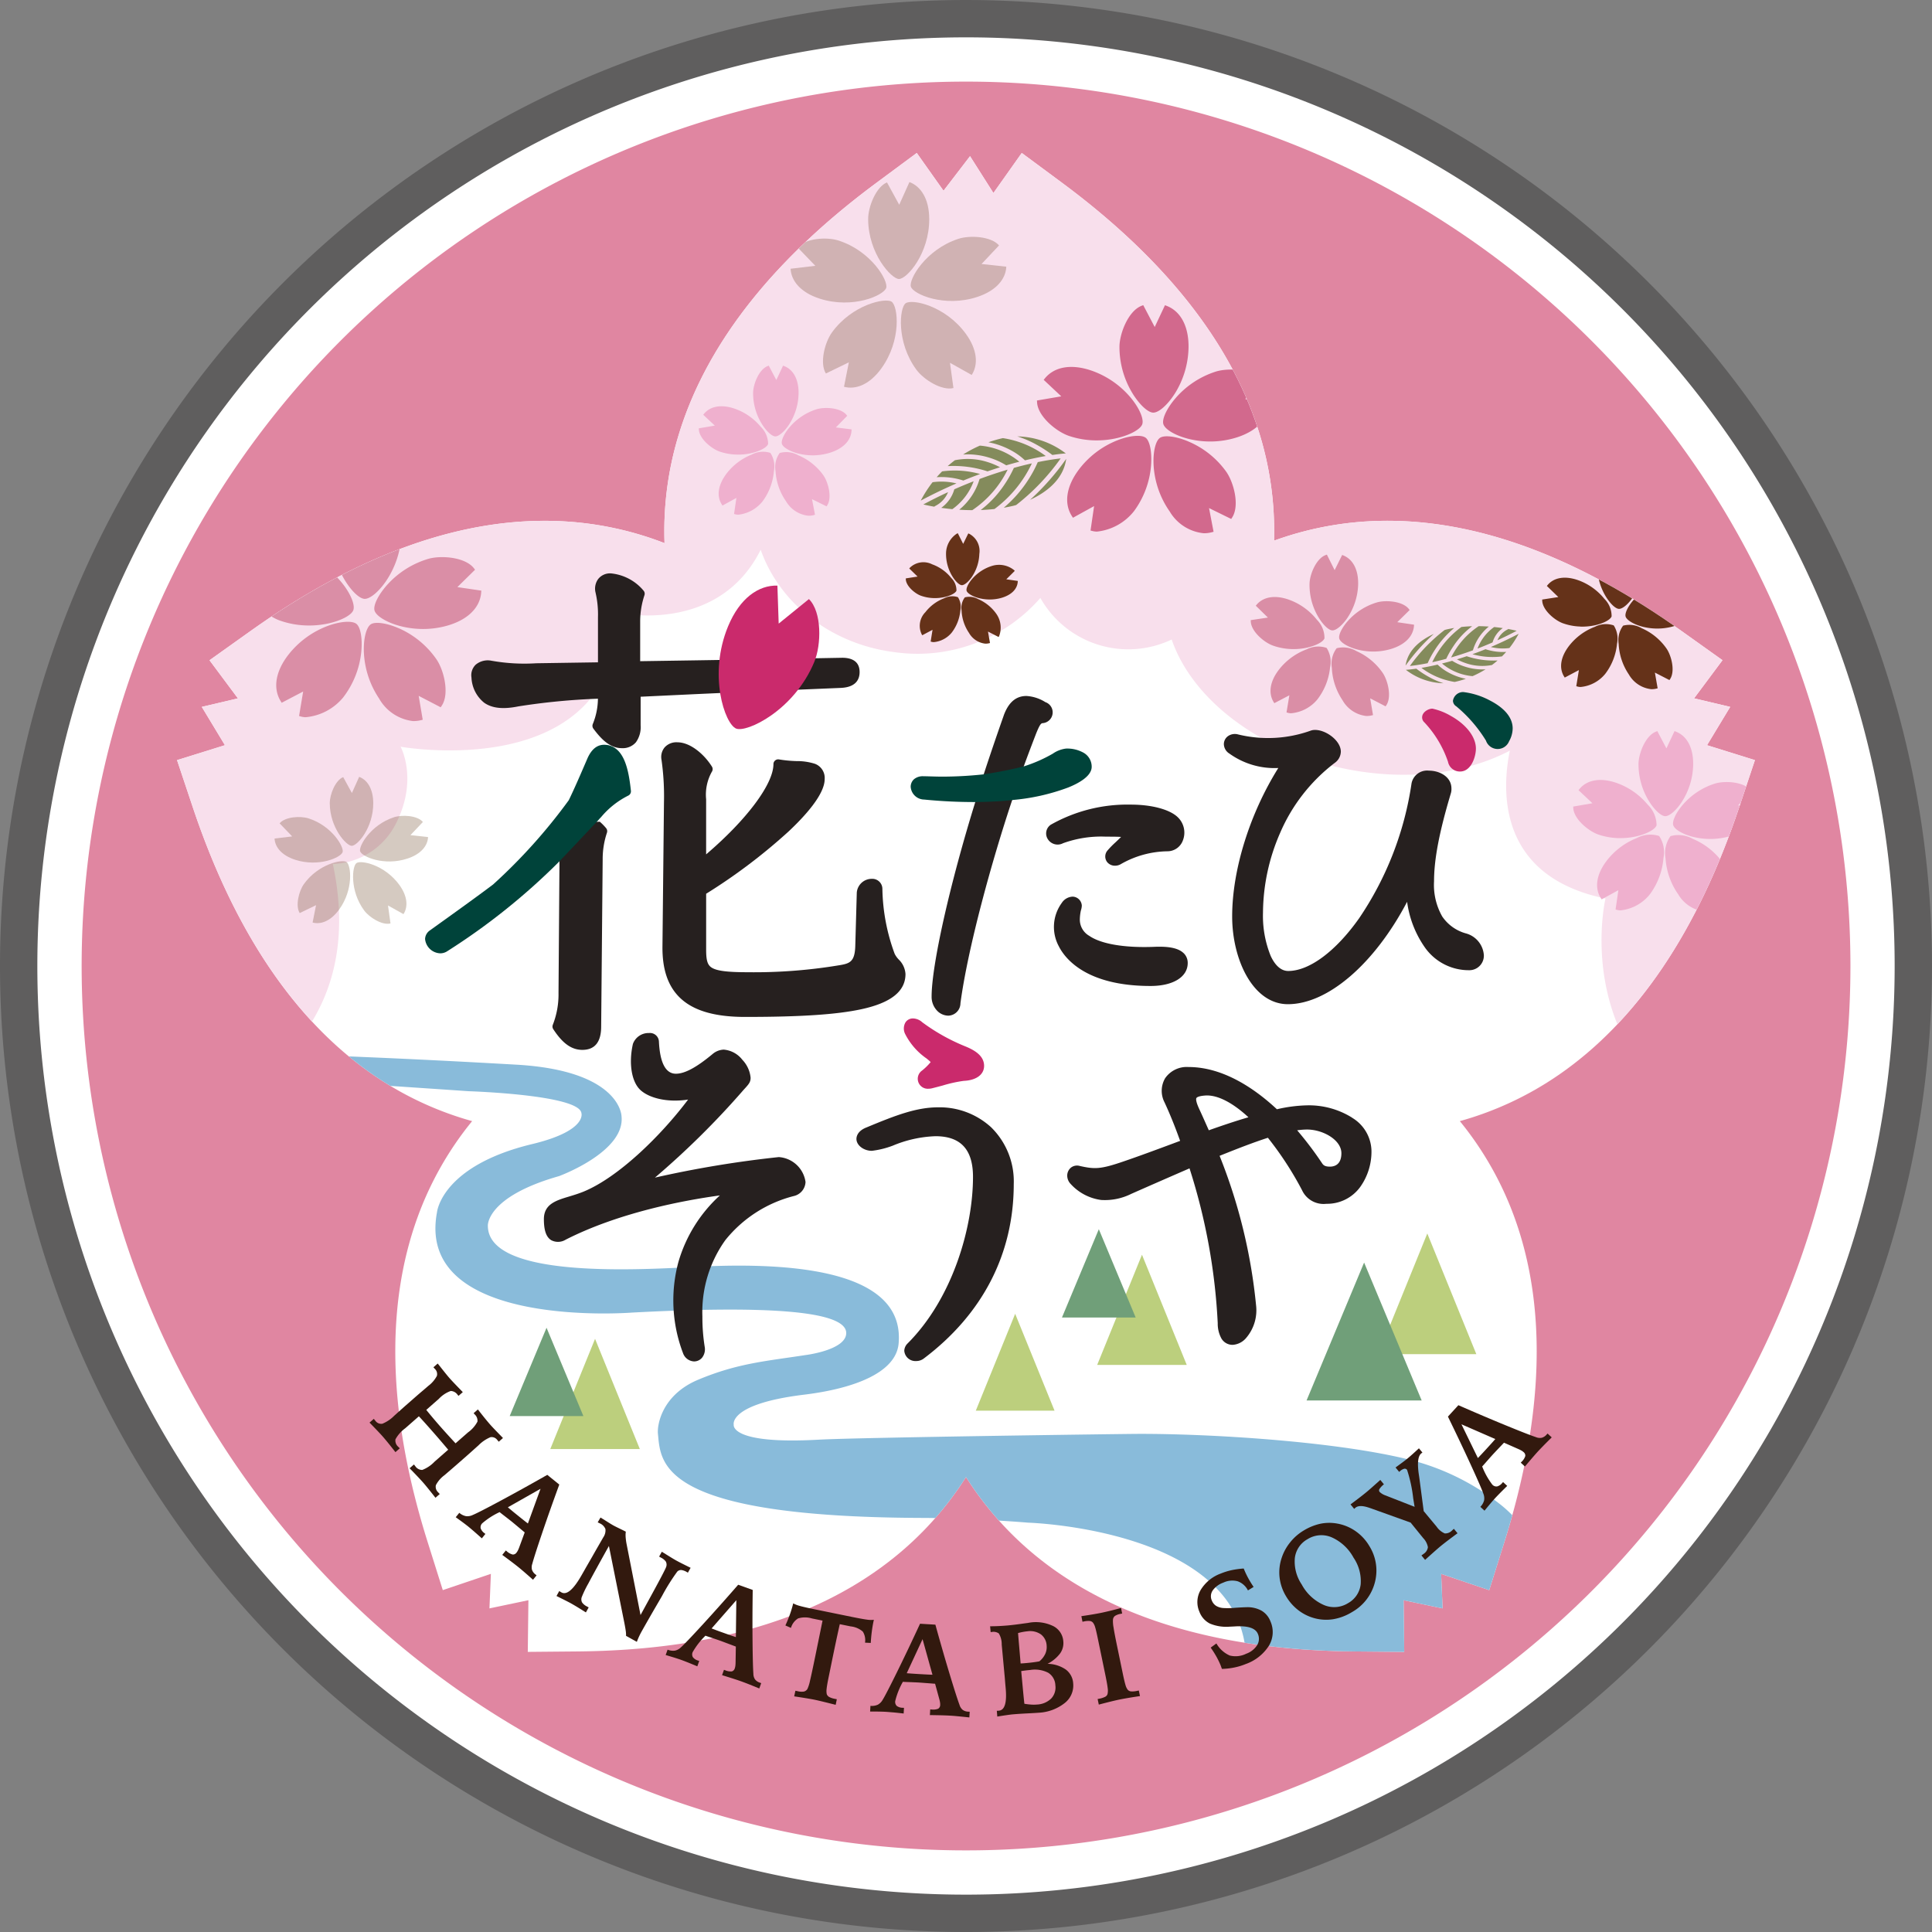 <svg id="グループ_45" data-name="グループ 45" xmlns="http://www.w3.org/2000/svg" xmlns:xlink="http://www.w3.org/1999/xlink" width="232" height="232" viewBox="0 0 232 232">
  <rect x="0" y="0" width="232" height="232" fill="#808080" stroke="none"/>
  <defs>
    <clipPath id="clip-path">
      <rect id="長方形_13" data-name="長方形 13" width="232" height="232" fill="none"/>
    </clipPath>
    <clipPath id="clip-path-3">
      <path id="パス_631" data-name="パス 631" d="M141.875,42.693l-2.808-4.424-3.184,4.153-3.213-4.537-4.815,3.565c-12.484,9.243-20.484,19.434-23.776,30.292a39.606,39.606,0,0,0-1.695,12.994,39.547,39.547,0,0,0-13.107-2.66C77.79,81.715,65.459,86.169,52.627,95.32L47.749,98.8l3.411,4.579L46.821,104.4,49.6,109l-5.752,1.793,1.9,5.681c4.975,14.86,12.279,25.675,21.708,32.144a39.586,39.586,0,0,0,11.828,5.524,39.561,39.561,0,0,0-6.542,11.514C68.794,176.5,69.2,189.649,73.96,204.748l1.8,5.713,5.774-1.952-.17,4.146,4.678-.982-.074,6.205,5.991-.054c16.2-.145,29.042-3.989,38.175-11.423a39.512,39.512,0,0,0,8.455-9.517,39.514,39.514,0,0,0,8.456,9.517c9.133,7.434,21.977,11.278,38.176,11.423l5.992.054-.075-6.205,4.679.982-.171-4.145,5.772,1.952,1.8-5.714c4.757-15.1,5.166-28.252,1.214-39.091a39.561,39.561,0,0,0-6.542-11.514,39.583,39.583,0,0,0,11.828-5.524c9.429-6.469,16.732-17.284,21.707-32.144l1.9-5.681-5.72-1.783-.033-.01,2.782-4.6-4.338-1.027,3.411-4.58-4.877-3.478c-12.434-8.867-24.408-13.33-35.587-13.262a39.666,39.666,0,0,0-13.386,2.386,39.7,39.7,0,0,0-1.918-13.381C170.247,60.461,162.318,50.5,150.1,41.45l-4.816-3.565Z" transform="translate(-43.851 -37.885)" fill="none"/>
    </clipPath>
    <clipPath id="clip-path-4">
      <rect id="長方形_7" data-name="長方形 7" width="25.903" height="24.794" fill="none"/>
    </clipPath>
    <clipPath id="clip-path-5">
      <rect id="長方形_8" data-name="長方形 8" width="18.432" height="17.644" fill="none"/>
    </clipPath>
    <clipPath id="clip-path-6">
      <rect id="長方形_9" data-name="長方形 9" width="13.825" height="16.565" fill="none"/>
    </clipPath>
    <clipPath id="clip-path-7">
      <rect id="長方形_10" data-name="長方形 10" width="8.852" height="10.607" fill="none"/>
    </clipPath>
  </defs>
  <g id="グループ_44" data-name="グループ 44" clip-path="url(#clip-path)">
    <g id="グループ_24" data-name="グループ 24">
      <g id="グループ_23" data-name="グループ 23" clip-path="url(#clip-path)">
        <path id="パス_533" data-name="パス 533" d="M232,116A116,116,0,1,1,116,0,116,116,0,0,1,232,116" transform="translate(0 0.001)" fill="#5f5e5e"/>
        <path id="パス_534" data-name="パス 534" d="M232.28,120.765A111.515,111.515,0,1,1,120.765,9.25,111.514,111.514,0,0,1,232.28,120.765" transform="translate(-4.765 -4.765)" fill="#fff"/>
        <path id="パス_535" data-name="パス 535" d="M232.611,126.406a106.2,106.2,0,1,1-106.2-106.2,106.2,106.2,0,0,1,106.2,106.2" transform="translate(-10.406 -10.406)" fill="#e086a1"/>
        <path id="パス_536" data-name="パス 536" d="M227.606,109.01l-.032-.01,2.782-4.6-4.338-1.027,3.412-4.579-4.877-3.478c-12.434-8.867-24.408-13.331-35.587-13.262a39.671,39.671,0,0,0-13.386,2.386,39.689,39.689,0,0,0-1.918-13.381C170.247,60.461,162.318,50.5,150.1,41.45l-4.816-3.565-3.4,4.808-2.808-4.424-3.184,4.153-3.214-4.537-4.815,3.565c-12.485,9.243-20.484,19.435-23.777,30.293a39.632,39.632,0,0,0-1.695,12.994,39.566,39.566,0,0,0-13.107-2.66c-11.486-.362-23.817,4.092-36.65,13.243L47.749,98.8l3.411,4.579L46.82,104.4,49.6,109l-5.752,1.793,1.9,5.681c4.975,14.86,12.279,25.675,21.707,32.144a39.577,39.577,0,0,0,11.828,5.524,39.555,39.555,0,0,0-6.542,11.514C68.794,176.5,69.2,189.649,73.96,204.748l1.8,5.713,5.774-1.952-.171,4.146,4.678-.982-.075,6.205,5.991-.054c16.2-.145,29.043-3.989,38.175-11.423a39.507,39.507,0,0,0,8.456-9.518,39.507,39.507,0,0,0,8.456,9.518c9.132,7.434,21.977,11.278,38.176,11.423l5.992.054-.075-6.205,4.679.982-.171-4.145,5.772,1.952,1.8-5.714c4.757-15.1,5.166-28.252,1.214-39.091a39.566,39.566,0,0,0-6.542-11.514,39.582,39.582,0,0,0,11.828-5.524c9.428-6.469,16.732-17.284,21.707-32.144l1.9-5.681Z" transform="translate(-22.588 -19.515)" fill="#fff"/>
      </g>
    </g>
    <g id="グループ_41" data-name="グループ 41" transform="translate(21.262 18.37)">
      <g id="グループ_40" data-name="グループ 40" clip-path="url(#clip-path-3)">
        <path id="パス_537" data-name="パス 537" d="M227.528,91.855S209.286,19.266,124.912,17.484c0,0-102.615-1.017-106.772,103.349,0,0,13.959,19.153,16.15,21.031,0,0,19.854-6.544,15.023-29.106a8.8,8.8,0,0,0,7.646-4.995c2.606-5.244.491-9.089.491-9.089S83.224,103.311,83.69,82.6c0,0,11.879,2.662,17-7.576,2.219,6.32,8.316,11.3,16.012,12.285a19.574,19.574,0,0,0,17.574-6.5A12.118,12.118,0,0,0,150.044,85.8c2.38,6.98,10.182,13.212,20.374,15.426,7.593,1.65,14.9.719,20.233-2.08-.961,4.661-1.543,15.081,11.487,17.761,0,0-6.23,26.106,26.319,32.365,0,0,8.05-27.916-.928-57.413" transform="translate(-30.607 -27.376)" fill="#f8dfec"/>
        <g id="グループ_27" data-name="グループ 27" transform="translate(73.673 3.492)" opacity="0.25">
          <g id="グループ_26" data-name="グループ 26">
            <g id="グループ_25" data-name="グループ 25" clip-path="url(#clip-path-4)">
              <path id="パス_538" data-name="パス 538" d="M196.639,60.142l2.124,2.208-2.97.353c.078,1.471,1.221,2.863,3.511,3.595,3.948,1.262,7.678-.386,7.971-1.3.271-.848-1.789-4.424-5.737-5.686-1.406-.449-3.969-.276-4.9.834" transform="translate(-195.792 -52.293)" fill="#572a06"/>
              <path id="パス_539" data-name="パス 539" d="M204.171,83.19l2.756-1.337-.582,2.934c1.423.381,3.1-.277,4.5-2.228,2.42-3.365,2-7.422,1.223-7.984-.722-.52-4.76.335-7.18,3.7-.862,1.2-1.489,3.69-.72,4.916" transform="translate(-199.929 -60.204)" fill="#572a06"/>
              <path id="パス_540" data-name="パス 540" d="M229.417,85.12,229,82.086l2.61,1.461c.8-1.236.694-3.035-.727-4.972-2.453-3.341-6.439-4.2-7.215-3.63-.718.527-1.153,4.63,1.3,7.972.873,1.19,3.049,2.556,4.453,2.2" transform="translate(-209.86 -60.383)" fill="#572a06"/>
              <path id="パス_541" data-name="パス 541" d="M217.259,45.126l1.47,2.688,1.227-2.728c1.38.515,2.365,2.024,2.377,4.427.02,4.145-2.671,7.209-3.634,7.214-.89,0-3.684-3.033-3.7-7.178-.007-1.476.927-3.869,2.264-4.422" transform="translate(-205.683 -45.086)" fill="#572a06"/>
              <path id="パス_542" data-name="パス 542" d="M236.14,59.682l-2.1,2.229,2.973.324c-.064,1.472-1.194,2.875-3.476,3.628-3.936,1.3-7.681-.312-7.983-1.227-.279-.845,1.746-4.441,5.682-5.74,1.4-.463,3.966-.314,4.906.787" transform="translate(-211.109 -52.072)" fill="#572a06"/>
            </g>
          </g>
        </g>
        <g id="グループ_30" data-name="グループ 30" transform="translate(11.712 74.916)" opacity="0.25">
          <g id="グループ_29" data-name="グループ 29">
            <g id="グループ_28" data-name="グループ 28" clip-path="url(#clip-path-5)">
              <path id="パス_543" data-name="パス 543" d="M68.608,203.1l1.511,1.572L68,204.925c.055,1.047.87,2.037,2.5,2.558,2.809.9,5.464-.275,5.673-.928.193-.6-1.273-3.148-4.082-4.046-1-.32-2.825-.2-3.486.593" transform="translate(-68.005 -197.518)" fill="#572a06"/>
              <path id="パス_544" data-name="パス 544" d="M73.968,219.506l1.961-.951-.415,2.088c1.013.271,2.207-.2,3.205-1.586,1.722-2.394,1.427-5.281.87-5.682-.514-.369-3.387.239-5.109,2.633-.613.852-1.06,2.625-.513,3.5" transform="translate(-70.95 -203.148)" fill="#572a06"/>
              <path id="パス_545" data-name="パス 545" d="M91.935,220.879l-.3-2.16,1.858,1.04c.57-.88.494-2.16-.518-3.538-1.745-2.377-4.582-2.989-5.134-2.583-.511.375-.82,3.3.925,5.673.622.847,2.17,1.819,3.169,1.568" transform="translate(-78.017 -203.275)" fill="#572a06"/>
              <path id="パス_546" data-name="パス 546" d="M83.282,192.419l1.046,1.913.873-1.941c.982.367,1.683,1.441,1.691,3.15.014,2.95-1.9,5.13-2.586,5.133-.633,0-2.621-2.158-2.635-5.108-.005-1.05.659-2.753,1.611-3.147" transform="translate(-75.045 -192.39)" fill="#572a06"/>
              <path id="パス_547" data-name="パス 547" d="M96.718,202.776l-1.5,1.586,2.116.231c-.045,1.047-.85,2.046-2.473,2.582-2.8.925-5.466-.223-5.681-.873-.2-.6,1.243-3.16,4.043-4.085,1-.33,2.822-.224,3.491.56" transform="translate(-78.906 -197.361)" fill="#572a06"/>
            </g>
          </g>
        </g>
        <path id="パス_548" data-name="パス 548" d="M411.028,189.486a8.52,8.52,0,0,0,1.319-4.418c.023-1.981-.728-3.417-2.062-3.941l-.176-.069-.976,2.077-1.092-2.077-.169.066c-1.254.494-2.076,2.62-2.09,3.867a8.466,8.466,0,0,0,1.239,4.449c.657,1.072,1.466,1.826,1.971,1.834.524.006,1.361-.729,2.037-1.788" transform="translate(-230.288 -111.636)" fill="#efb0ce"/>
        <path id="パス_549" data-name="パス 549" d="M402.989,206.851a3.462,3.462,0,0,0-2.7.249,8.511,8.511,0,0,0-3.664,2.8c-1.183,1.589-1.419,3.192-.648,4.4l.1.16,2.01-1.107-.338,2.323.176.046a1.85,1.85,0,0,0,.434.056,5.181,5.181,0,0,0,3.53-1.956,8.464,8.464,0,0,0,1.612-4.327,3.526,3.526,0,0,0-.516-2.642" transform="translate(-225.009 -124.83)" fill="#efb0ce"/>
        <path id="パス_550" data-name="パス 550" d="M415.735,207.236a3.53,3.53,0,0,0-2.672-.325,3.466,3.466,0,0,0-.6,2.644,8.515,8.515,0,0,0,1.529,4.349,4.234,4.234,0,0,0,3.23,2.067,2.794,2.794,0,0,0,.754-.091l.184-.048-.431-2.254,2.1,1.039.1-.153c.724-1.138.139-3.34-.582-4.358a8.466,8.466,0,0,0-3.617-2.87" transform="translate(-233.725 -124.876)" fill="#efb0ce"/>
        <path id="パス_551" data-name="パス 551" d="M395.145,200.141a8.6,8.6,0,0,0,2.123-.229c1.222-.293,2.189-.83,2.353-1.307a3.467,3.467,0,0,0-1.071-2.49,8.518,8.518,0,0,0-3.794-2.62c-1.876-.634-3.475-.363-4.385.744l-.121.146,1.673,1.57-2.313.4.011.181c.082,1.346,1.851,2.785,3.032,3.184a8.191,8.191,0,0,0,2.49.425" transform="translate(-221.959 -117.869)" fill="#efb0ce"/>
        <path id="パス_552" data-name="パス 552" d="M422.144,196.484l1.638-1.681-.116-.14c-.858-1.041-3.134-1.165-4.324-.794a8.472,8.472,0,0,0-3.848,2.553c-.816.956-1.283,1.958-1.135,2.441.156.5,1.114,1.069,2.329,1.385a8.516,8.516,0,0,0,1.979.264,8.349,8.349,0,0,0,2.631-.374c1.891-.59,3.024-1.749,3.11-3.179l.011-.19Z" transform="translate(-234.694 -118.138)" fill="#efb0ce"/>
        <path id="パス_553" data-name="パス 553" d="M190.869,97.559a7.083,7.083,0,0,0,1.1-3.673c.019-1.647-.606-2.841-1.715-3.277l-.147-.058-.811,1.727-.908-1.727-.14.055c-1.043.411-1.727,2.179-1.739,3.216a7.04,7.04,0,0,0,1.031,3.7c.546.891,1.219,1.518,1.638,1.525.435,0,1.132-.606,1.694-1.487" transform="translate(-117.336 -65.014)" fill="#efb0ce"/>
        <path id="パス_554" data-name="パス 554" d="M184.186,112a2.882,2.882,0,0,0-2.244.207,7.085,7.085,0,0,0-3.047,2.327c-.983,1.321-1.18,2.655-.538,3.658l.085.133,1.671-.92-.281,1.931.146.038a1.571,1.571,0,0,0,.361.047,4.308,4.308,0,0,0,2.935-1.627,7.041,7.041,0,0,0,1.341-3.6,2.934,2.934,0,0,0-.43-2.2" transform="translate(-112.946 -75.986)" fill="#efb0ce"/>
        <path id="パス_555" data-name="パス 555" d="M194.784,112.32a2.935,2.935,0,0,0-2.222-.271,2.881,2.881,0,0,0-.5,2.2,7.08,7.08,0,0,0,1.271,3.617,3.522,3.522,0,0,0,2.686,1.718,2.328,2.328,0,0,0,.627-.076l.153-.04-.359-1.874,1.75.864.081-.128c.6-.946.116-2.778-.483-3.624a7.04,7.04,0,0,0-3.008-2.387" transform="translate(-120.194 -76.023)" fill="#efb0ce"/>
        <path id="パス_556" data-name="パス 556" d="M177.663,106.42a7.148,7.148,0,0,0,1.765-.191c1.016-.244,1.821-.69,1.956-1.087a2.879,2.879,0,0,0-.89-2.07,7.081,7.081,0,0,0-3.155-2.179c-1.56-.527-2.889-.3-3.646.619h0l-.1.122,1.392,1.3-1.924.33.009.151c.069,1.119,1.539,2.315,2.521,2.647a6.806,6.806,0,0,0,2.071.354" transform="translate(-110.41 -70.198)" fill="#efb0ce"/>
        <path id="パス_557" data-name="パス 557" d="M200.113,103.378l1.363-1.4-.1-.116c-.713-.865-2.606-.969-3.6-.66a7.039,7.039,0,0,0-3.2,2.123c-.678.795-1.067,1.629-.944,2.03s.926.889,1.937,1.152a7.109,7.109,0,0,0,1.645.22,6.942,6.942,0,0,0,2.188-.312c1.572-.49,2.515-1.454,2.586-2.643l.01-.158Z" transform="translate(-120.999 -70.421)" fill="#efb0ce"/>
        <path id="パス_558" data-name="パス 558" d="M283.867,86.228a10.764,10.764,0,0,0,1.667-5.581c.029-2.5-.92-4.317-2.606-4.978l-.223-.088L281.473,78.2l-1.379-2.625-.214.084c-1.585.625-2.623,3.311-2.641,4.886a10.7,10.7,0,0,0,1.566,5.62c.83,1.353,1.852,2.306,2.489,2.317.661.008,1.719-.921,2.573-2.259" transform="translate(-164.073 -57.302)" fill="#d2698d"/>
        <path id="パス_559" data-name="パス 559" d="M273.712,108.165c-.53-.395-1.932-.265-3.409.315a10.763,10.763,0,0,0-4.629,3.536c-1.494,2.007-1.793,4.033-.818,5.558l.129.2,2.539-1.4-.427,2.934.222.058a2.374,2.374,0,0,0,.549.071,6.546,6.546,0,0,0,4.459-2.471,10.691,10.691,0,0,0,2.037-5.467c.125-1.583-.143-2.954-.652-3.337" transform="translate(-157.404 -73.971)" fill="#d2698d"/>
        <path id="パス_560" data-name="パス 560" d="M289.814,108.652c-1.467-.607-2.854-.777-3.376-.411-.539.382-.85,1.755-.754,3.339a10.768,10.768,0,0,0,1.932,5.5,5.349,5.349,0,0,0,4.081,2.61,3.549,3.549,0,0,0,.953-.114l.232-.06-.545-2.847L295,117.977l.123-.194c.915-1.437.176-4.22-.735-5.5a10.694,10.694,0,0,0-4.57-3.626" transform="translate(-168.415 -74.028)" fill="#d2698d"/>
        <path id="パス_561" data-name="パス 561" d="M263.8,99.689a10.86,10.86,0,0,0,2.682-.289c1.544-.371,2.766-1.049,2.973-1.652.211-.626-.345-1.92-1.353-3.145a10.765,10.765,0,0,0-4.793-3.31c-2.371-.8-4.39-.458-5.539.94l-.153.185,2.114,1.983-2.922.5.015.229c.1,1.7,2.338,3.518,3.83,4.022a10.35,10.35,0,0,0,3.146.537" transform="translate(-153.551 -65.177)" fill="#d2698d"/>
        <path id="パス_562" data-name="パス 562" d="M297.911,95.068l2.069-2.123-.146-.177c-1.084-1.315-3.959-1.472-5.462-1a10.694,10.694,0,0,0-4.861,3.225c-1.031,1.207-1.621,2.474-1.434,3.084.2.631,1.407,1.35,2.943,1.749a10.751,10.751,0,0,0,2.5.334,10.565,10.565,0,0,0,3.324-.473c2.389-.745,3.821-2.21,3.929-4.016l.015-.239Z" transform="translate(-169.639 -65.516)" fill="#d2698d"/>
        <path id="パス_563" data-name="パス 563" d="M328.891,144.9a7.573,7.573,0,0,0,1.255-3.9c.057-1.76-.584-3.051-1.76-3.541l-.156-.065-.906,1.827-.931-1.867-.151.056c-1.124.416-1.894,2.29-1.93,3.4a7.52,7.52,0,0,0,1.018,3.977c.563.964,1.268,1.65,1.717,1.667.465.016,1.223-.622,1.844-1.551" transform="translate(-188.32 -89.125)" fill="#da8ea6"/>
        <path id="パス_564" data-name="パス 564" d="M321.383,160.274a3.08,3.08,0,0,0-2.4.171,7.572,7.572,0,0,0-3.309,2.419c-1.081,1.39-1.321,2.811-.658,3.9l.088.144,1.807-.946-.343,2.058.155.044a1.645,1.645,0,0,0,.385.058,4.608,4.608,0,0,0,3.174-1.672,7.529,7.529,0,0,0,1.514-3.816,3.137,3.137,0,0,0-.41-2.357" transform="translate(-183.342 -100.84)" fill="#da8ea6"/>
        <path id="パス_565" data-name="パス 565" d="M332.777,160.747a3.135,3.135,0,0,0-2.369-.339,3.08,3.08,0,0,0-.58,2.338,7.575,7.575,0,0,0,1.278,3.895,3.763,3.763,0,0,0,2.833,1.9,2.468,2.468,0,0,0,.672-.066l.164-.039-.341-2.011,1.851.962.09-.134c.665-1,.186-2.966-.435-3.883a7.528,7.528,0,0,0-3.161-2.619" transform="translate(-191.161 -100.936)" fill="#da8ea6"/>
        <path id="パス_566" data-name="パス 566" d="M314.594,154.1a7.632,7.632,0,0,0,1.892-.164c1.091-.238,1.961-.7,2.116-1.118a3.082,3.082,0,0,0-.905-2.233,7.573,7.573,0,0,0-3.323-2.4c-1.656-.6-3.081-.387-3.911.579l-.11.128,1.458,1.426-2.063.309.007.161c.048,1.2,1.593,2.509,2.635,2.886a7.277,7.277,0,0,0,2.206.425" transform="translate(-180.819 -94.529)" fill="#da8ea6"/>
        <path id="パス_567" data-name="パス 567" d="M338.622,151.413l1.488-1.463-.1-.127c-.743-.941-2.763-1.094-3.828-.786a7.521,7.521,0,0,0-3.467,2.2c-.743.834-1.177,1.716-1.054,2.148.129.447.97.971,2.044,1.274a7.578,7.578,0,0,0,1.753.272,7.431,7.431,0,0,0,2.345-.284c1.691-.489,2.721-1.5,2.823-2.767l.014-.168Z" transform="translate(-192.097 -95.068)" fill="#da8ea6"/>
        <path id="パス_568" data-name="パス 568" d="M88.769,132.278a10.823,10.823,0,0,0,1.793-5.574c.082-2.515-.834-4.358-2.514-5.058l-.222-.093-1.294,2.611L85.2,121.5l-.216.08c-1.606.594-2.706,3.272-2.758,4.855a10.755,10.755,0,0,0,1.455,5.682c.805,1.378,1.813,2.357,2.453,2.381.664.022,1.747-.889,2.634-2.215" transform="translate(-63.617 -80.955)" fill="#da8ea6"/>
        <path id="パス_569" data-name="パス 569" d="M78.042,154.237c-.525-.408-1.936-.307-3.433.244a10.815,10.815,0,0,0-4.728,3.456c-1.544,1.986-1.887,4.016-.94,5.569l.126.206,2.581-1.351-.491,2.94.222.063a2.374,2.374,0,0,0,.55.083,6.579,6.579,0,0,0,4.534-2.389,10.751,10.751,0,0,0,2.163-5.451c.159-1.588-.081-2.973-.585-3.368" transform="translate(-56.505 -97.692)" fill="#da8ea6"/>
        <path id="パス_570" data-name="パス 570" d="M94.321,154.913c-1.461-.642-2.852-.841-3.384-.484-.55.373-.891,1.747-.829,3.341a10.812,10.812,0,0,0,1.826,5.564,5.377,5.377,0,0,0,4.047,2.71,3.567,3.567,0,0,0,.96-.1l.234-.056-.487-2.872,2.644,1.375.128-.192c.95-1.425.266-4.238-.622-5.548a10.752,10.752,0,0,0-4.517-3.742" transform="translate(-67.675 -97.828)" fill="#da8ea6"/>
        <path id="パス_571" data-name="パス 571" d="M68.344,145.41a10.933,10.933,0,0,0,2.7-.234c1.559-.34,2.8-1,3.022-1.6.226-.625-.305-1.937-1.293-3.19a10.818,10.818,0,0,0-4.747-3.428c-2.366-.855-4.4-.554-5.588.828h0l-.157.183,2.083,2.037-2.948.442.009.231c.069,1.711,2.276,3.585,3.765,4.123a10.4,10.4,0,0,0,3.151.607" transform="translate(-52.901 -88.675)" fill="#da8ea6"/>
        <path id="パス_572" data-name="パス 572" d="M102.673,141.576l2.125-2.09-.143-.181c-1.061-1.344-3.948-1.563-5.469-1.123a10.756,10.756,0,0,0-4.955,3.139c-1.061,1.192-1.682,2.453-1.506,3.069.184.638,1.385,1.387,2.921,1.82a10.83,10.83,0,0,0,2.5.388,10.62,10.62,0,0,0,3.351-.405c2.417-.7,3.887-2.14,4.034-3.954l.019-.24Z" transform="translate(-69.012 -89.445)" fill="#da8ea6"/>
        <path id="パス_573" data-name="パス 573" d="M234.669,120.153c.8-.355,1.581-.677,2.326-.966a7.138,7.138,0,0,1-2.559,3.349c-.479-.046-.926-.1-1.335-.16a4.054,4.054,0,0,0,1.569-2.222" transform="translate(-141.337 -79.765)" fill="#848b5c"/>
        <path id="パス_574" data-name="パス 574" d="M230,123.587l.023.047c-.579-.1-1.042-.2-1.358-.278,1.018-.545,2.012-1.036,2.971-1.478A3.229,3.229,0,0,1,230,123.587" transform="translate(-139.051 -81.151)" fill="#848b5c"/>
        <path id="パス_575" data-name="パス 575" d="M228.023,121.554a14.813,14.813,0,0,1,1.421-2.213,7.655,7.655,0,0,1,2.874.143c-1.361.586-2.8,1.27-4.3,2.07" transform="translate(-138.722 -79.805)" fill="#848b5c"/>
        <path id="パス_576" data-name="パス 576" d="M237.194,116.925q-.971.355-2.02.785a8.55,8.55,0,0,0-3.2-.4q.321-.37.654-.7a11.317,11.317,0,0,1,4.565.318" transform="translate(-140.757 -78.376)" fill="#848b5c"/>
        <path id="パス_577" data-name="パス 577" d="M251.533,116.091a13.932,13.932,0,0,0,1.139-2.119c1.245-.254,2.188-.383,2.748-.446a26.363,26.363,0,0,1-5.345,5.6c-.223.065-.353.095-.353.095q-.568.132-1.133.226a14.886,14.886,0,0,0,2.943-3.352" transform="translate(-149.316 -76.849)" fill="#848b5c"/>
        <path id="パス_578" data-name="パス 578" d="M240.005,117.435c1.226-.456,2.357-.826,3.367-1.123a12.507,12.507,0,0,1-4.239,4.862c-.544,0-1.069-.021-1.567-.054a7.49,7.49,0,0,0,2.439-3.685" transform="translate(-143.637 -78.284)" fill="#848b5c"/>
        <path id="パス_579" data-name="パス 579" d="M245.675,117.381a13.878,13.878,0,0,0,1.184-2.084c.367-.1.716-.193,1.043-.275.391-.1.764-.186,1.117-.264a14.514,14.514,0,0,1-4.485,5.476c-.563.064-1.119.1-1.659.124a12.55,12.55,0,0,0,2.8-2.976" transform="translate(-146.372 -77.483)" fill="#848b5c"/>
        <path id="パス_580" data-name="パス 580" d="M255.117,118.555a29.86,29.86,0,0,0,4.331-4.914c-.354,2.612-2.605,4.125-4.331,4.914" transform="translate(-152.678 -76.908)" fill="#848b5c"/>
        <path id="パス_581" data-name="パス 581" d="M239.519,114.039a8.636,8.636,0,0,1,1.468.616q-.716.223-1.5.493a13.115,13.115,0,0,0-4.786-.631c.287-.253.576-.487.866-.706a7.822,7.822,0,0,1,3.95.228" transform="translate(-142.163 -76.915)" fill="#848b5c"/>
        <path id="パス_582" data-name="パス 582" d="M251.675,110.654c-.7.122-1.534.289-2.493.52a7.85,7.85,0,0,0-1.613-1.169,9.275,9.275,0,0,0-2.775-1,14.16,14.16,0,0,1,1.733-.5,11.519,11.519,0,0,1,5.147,2.147" transform="translate(-147.361 -74.264)" fill="#848b5c"/>
        <path id="パス_583" data-name="パス 583" d="M245.269,112.3c-.485.125-1.01.268-1.572.434a8.461,8.461,0,0,0-1.97-.9,8.656,8.656,0,0,0-3.206-.4,15.162,15.162,0,0,1,2.012-1.068,8.521,8.521,0,0,1,4.736,1.932" transform="translate(-144.129 -75.225)" fill="#848b5c"/>
        <path id="パス_584" data-name="パス 584" d="M256.151,110.3a14.983,14.983,0,0,0-1.912-1.243,12.117,12.117,0,0,0-2.3-.99,9.892,9.892,0,0,1,5.828,2.05l-.047,0c-.043,0-.594.036-1.567.181" transform="translate(-151.04 -74.034)" fill="#848b5c"/>
        <path id="パス_585" data-name="パス 585" d="M237.438,137.222a5.194,5.194,0,0,0,.847-2.679,2.333,2.333,0,0,0-1.218-2.421l-.107-.044-.615,1.256-.645-1.277-.1.039a2.875,2.875,0,0,0-1.312,2.336,5.163,5.163,0,0,0,.712,2.724c.39.659.876,1.127,1.183,1.137s.836-.431,1.259-1.07" transform="translate(-141.946 -86.394)" fill="#653219"/>
        <path id="パス_586" data-name="パス 586" d="M232.349,147.772a2.114,2.114,0,0,0-1.647.126,5.192,5.192,0,0,0-2.26,1.67,2.333,2.333,0,0,0-.438,2.675l.061.1,1.235-.655-.228,1.412.107.03a1.121,1.121,0,0,0,.264.038,3.159,3.159,0,0,0,2.17-1.157,5.16,5.16,0,0,0,1.025-2.622,2.149,2.149,0,0,0-.289-1.615" transform="translate(-138.579 -94.43)" fill="#653219"/>
        <path id="パス_587" data-name="パス 587" d="M240.151,148.074a2.151,2.151,0,0,0-1.625-.224,2.112,2.112,0,0,0-.39,1.6,5.2,5.2,0,0,0,.89,2.666,2.581,2.581,0,0,0,1.949,1.291,1.71,1.71,0,0,0,.461-.048l.112-.027-.241-1.378,1.272.654.061-.093a2.875,2.875,0,0,0-.312-2.661,5.164,5.164,0,0,0-2.177-1.785" transform="translate(-143.929 -94.486)" fill="#653219"/>
        <path id="パス_588" data-name="パス 588" d="M227.664,143.572a5.233,5.233,0,0,0,1.3-.119c.748-.167,1.342-.484,1.447-.774a2.11,2.11,0,0,0-.628-1.527,5.191,5.191,0,0,0-2.287-1.634,2.333,2.333,0,0,0-2.679.41l-.075.088,1,.973-1.413.219,0,.111c.037.821,1.1,1.715,1.817,1.97a4.984,4.984,0,0,0,1.514.284" transform="translate(-136.819 -90.123)" fill="#653219"/>
        <path id="パス_589" data-name="パス 589" d="M244.135,141.637l1.015-1.008-.069-.086a2.876,2.876,0,0,0-2.627-.526,5.163,5.163,0,0,0-2.37,1.519c-.507.575-.8,1.181-.716,1.476s.669.662,1.407.866a5.187,5.187,0,0,0,1.2.18,5.068,5.068,0,0,0,1.607-.2c1.158-.341,1.861-1.036,1.926-1.907l.009-.116Z" transform="translate(-144.558 -90.443)" fill="#653219"/>
        <path id="パス_590" data-name="パス 590" d="M399.908,140.237a7.126,7.126,0,0,0,1.162-3.676c.046-1.656-.564-2.867-1.672-3.322l-.147-.061-.843,1.723-.885-1.751-.143.053c-1.055.4-1.771,2.164-1.8,3.205a7.076,7.076,0,0,0,.977,3.736c.535.9,1.2,1.546,1.623,1.56.437.012,1.147-.592,1.727-1.468" transform="translate(-225.033 -86.958)" fill="#653219"/>
        <path id="パス_591" data-name="パス 591" d="M392.928,154.709a2.9,2.9,0,0,0-2.26.172,7.125,7.125,0,0,0-3.1,2.291c-1.01,1.313-1.229,2.65-.6,3.67l.083.135,1.7-.9-.314,1.937.146.04a1.558,1.558,0,0,0,.363.053,4.333,4.333,0,0,0,2.977-1.588,7.08,7.08,0,0,0,1.406-3.6,2.95,2.95,0,0,0-.4-2.216" transform="translate(-220.415 -97.981)" fill="#653219"/>
        <path id="パス_592" data-name="パス 592" d="M403.631,155.125a2.949,2.949,0,0,0-2.229-.307,2.9,2.9,0,0,0-.535,2.2,7.126,7.126,0,0,0,1.22,3.657,3.54,3.54,0,0,0,2.674,1.77,2.333,2.333,0,0,0,.632-.065l.154-.037-.331-1.89,1.746.9.083-.127c.621-.941.161-2.791-.428-3.651a7.077,7.077,0,0,0-2.986-2.449" transform="translate(-227.754 -98.058)" fill="#653219"/>
        <path id="パス_593" data-name="パス 593" d="M386.5,148.946a7.177,7.177,0,0,0,1.778-.163c1.026-.229,1.842-.665,1.985-1.062a2.9,2.9,0,0,0-.862-2.1,7.123,7.123,0,0,0-3.137-2.241c-1.56-.555-2.9-.35-3.676.563l-.1.121,1.378,1.334-1.939.3.007.152c.051,1.126,1.51,2.352,2.492,2.7a6.858,6.858,0,0,0,2.077.389" transform="translate(-217.999 -92.072)" fill="#653219"/>
        <path id="パス_594" data-name="パス 594" d="M409.1,146.294l1.392-1.383-.095-.119c-.7-.882-2.6-1.016-3.6-.721a7.074,7.074,0,0,0-3.251,2.084c-.7.788-1.1,1.62-.982,2.025s.917.909,1.929,1.189a7.137,7.137,0,0,0,1.651.247,7,7,0,0,0,2.2-.278c1.589-.468,2.552-1.422,2.643-2.617l.012-.158Z" transform="translate(-228.617 -92.511)" fill="#653219"/>
        <path id="パス_595" data-name="パス 595" d="M367.722,157.134c-.625.272-1.23.519-1.809.741a5.536,5.536,0,0,1,2-2.589c.371.037.718.082,1.036.13a3.147,3.147,0,0,0-1.227,1.718" transform="translate(-209.752 -98.361)" fill="#848b5c"/>
        <path id="パス_596" data-name="パス 596" d="M372.124,155.8l-.018-.037c.449.081.808.162,1.053.222-.793.418-1.566.8-2.312,1.135a2.51,2.51,0,0,1,1.277-1.32" transform="translate(-212.293 -98.607)" fill="#848b5c"/>
        <path id="パス_597" data-name="パス 597" d="M372.556,156.953a11.513,11.513,0,0,1-1.112,1.712,5.94,5.94,0,0,1-2.23-.123c1.059-.449,2.18-.975,3.342-1.589" transform="translate(-211.452 -99.219)" fill="#848b5c"/>
        <path id="パス_598" data-name="パス 598" d="M364.658,161.377q.755-.271,1.571-.6a6.628,6.628,0,0,0,2.482.323q-.251.285-.511.543a8.792,8.792,0,0,1-3.542-.266" transform="translate(-209.105 -101.189)" fill="#848b5c"/>
        <path id="パス_599" data-name="パス 599" d="M352.194,158.106a10.844,10.844,0,0,0-.893,1.64c-.967.192-1.7.288-2.135.335a20.451,20.451,0,0,1,4.172-4.322c.173-.049.274-.072.274-.072.294-.067.588-.123.88-.171a11.564,11.564,0,0,0-2.3,2.59" transform="translate(-201.125 -98.479)" fill="#848b5c"/>
        <path id="パス_600" data-name="パス 600" d="M361.992,157.972c-.953.349-1.833.631-2.618.858a9.71,9.71,0,0,1,3.31-3.756c.423,0,.83.021,1.217.048a5.814,5.814,0,0,0-1.909,2.85" transform="translate(-206.383 -98.251)" fill="#848b5c"/>
        <path id="パス_601" data-name="パス 601" d="M357.313,157.389a10.765,10.765,0,0,0-.928,1.613c-.285.077-.556.147-.811.209-.3.075-.594.141-.868.2a11.265,11.265,0,0,1,3.5-4.232c.437-.047.868-.076,1.288-.089a9.718,9.718,0,0,0-2.186,2.3" transform="translate(-203.979 -98.26)" fill="#848b5c"/>
        <path id="パス_602" data-name="パス 602" d="M351.483,157.005a23.187,23.187,0,0,0-3.383,3.8c.286-2.026,2.04-3.191,3.383-3.8" transform="translate(-200.576 -99.246)" fill="#848b5c"/>
        <path id="パス_603" data-name="パス 603" d="M361.966,163.375a6.729,6.729,0,0,1-1.137-.484q.556-.17,1.165-.376a10.175,10.175,0,0,0,3.712.51q-.335.292-.674.544a6.07,6.07,0,0,1-3.065-.193" transform="translate(-207.133 -102.084)" fill="#848b5c"/>
        <path id="パス_604" data-name="パス 604" d="M352.029,164.985c.541-.092,1.191-.218,1.937-.393a6.13,6.13,0,0,0,1.247.914,7.2,7.2,0,0,0,2.15.789,11.009,11.009,0,0,1-1.347.378,8.941,8.941,0,0,1-3.987-1.688" transform="translate(-202.6 -103.154)" fill="#848b5c"/>
        <path id="パス_605" data-name="パス 605" d="M357.117,163.976c.377-.1.785-.2,1.222-.33a6.558,6.558,0,0,0,1.525.7,6.717,6.717,0,0,0,2.486.325,11.76,11.76,0,0,1-1.566.82,6.609,6.609,0,0,1-3.668-1.519" transform="translate(-205.221 -102.667)" fill="#848b5c"/>
        <path id="パス_606" data-name="パス 606" d="M349.421,165.6a11.614,11.614,0,0,0,1.479.973,9.452,9.452,0,0,0,1.783.778,7.678,7.678,0,0,1-4.516-1.616l.036,0c.033,0,.461-.025,1.217-.134" transform="translate(-200.611 -103.675)" fill="#848b5c"/>
        <path id="パス_607" data-name="パス 607" d="M347.223,305.474l-5.887,14.492h11.775Z" transform="translate(-197.091 -175.725)" fill="#bccf7d"/>
        <path id="パス_608" data-name="パス 608" d="M141.657,331.568l5.377,13.236H136.28Z" transform="translate(-91.463 -189.167)" fill="#bccf7d"/>
        <g id="グループ_33" data-name="グループ 33" transform="translate(135.632 133.24)" style="mix-blend-mode: multiply;isolation: isolate">
          <g id="グループ_32" data-name="グループ 32">
            <g id="グループ_31" data-name="グループ 31" clip-path="url(#clip-path-6)">
              <path id="パス_609" data-name="パス 609" d="M330.486,312.675l-6.912,16.565H337.4Z" transform="translate(-323.574 -312.675)" fill="#709f79"/>
            </g>
          </g>
        </g>
        <g id="グループ_36" data-name="グループ 36" transform="translate(39.942 141.071)" style="mix-blend-mode: multiply;isolation: isolate">
          <g id="グループ_35" data-name="グループ 35">
            <g id="グループ_34" data-name="グループ 34" clip-path="url(#clip-path-7)">
              <path id="パス_610" data-name="パス 610" d="M130.652,328.825l4.426,10.607h-8.852Z" transform="translate(-126.226 -328.825)" fill="#709f79"/>
            </g>
          </g>
        </g>
        <path id="パス_611" data-name="パス 611" d="M277.1,310.735l5.377,13.236H271.719Z" transform="translate(-161.23 -178.436)" fill="#bccf7d"/>
        <path id="パス_612" data-name="パス 612" d="M246.39,325.367,251.118,337h-9.455Z" transform="translate(-145.748 -185.973)" fill="#bccf7d"/>
        <g id="グループ_39" data-name="グループ 39" transform="translate(106.262 129.236)" style="mix-blend-mode: multiply;isolation: isolate">
          <g id="グループ_38" data-name="グループ 38">
            <g id="グループ_37" data-name="グループ 37" clip-path="url(#clip-path-7)">
              <path id="パス_613" data-name="パス 613" d="M267.428,304.416l4.426,10.607H263Z" transform="translate(-263.002 -304.416)" fill="#709f79"/>
            </g>
          </g>
        </g>
        <path id="パス_614" data-name="パス 614" d="M90.534,271.48c-10.932,2.63-11.44,8.191-11.44,8.191-2.649,14.127,23.441,12.045,23.441,12.045,15.248-.806,25.7-.353,25.7,2.456,0,2.06-4.911,2.65-4.911,2.65-4.655.721-8.11.963-12.871,2.959-4.361,1.828-4.936,5.439-4.829,6.485.353,3.461-.02,10,31.683,10.108,6.266.023,12.684.562,12.766.57,0,0,24.4.723,26.087,15.056a91.935,91.935,0,0,1,.3,14.083l27.958-16.995,7.884-4.593a14.861,14.861,0,0,0-5.727-9.9,28.905,28.905,0,0,0-11.394-5.378c-8.814-2.066-23.311-2.96-31.907-2.934-1.654.005-33.47.426-38.425.7-10.581.58-10.127-1.777-10.123-1.8,0-.007-.641-2.5,8.463-3.609,5.95-.726,11.023-2.624,11.338-6.137.69-7.692-9.491-9.971-24.2-9.221-6.819.348-25.126,1.5-25.126-4.938,0,0-.2-3.461,8.542-5.945,0,0,8-2.923,7.507-7.22,0,0-.117-5.456-12.645-6.167-14.509-.824-21.744-1.07-36.94-1.617l1.688,2.853s9.568.589,29.545,1.953c0,0,13.273.413,13.538,2.633,0,0,.724,2.119-5.909,3.714" transform="translate(-47.88 -152.469)" fill="#89bbda"/>
        <path id="パス_615" data-name="パス 615" d="M162.888,270.733a129.175,129.175,0,0,0-14.854,2.464,100.119,100.119,0,0,0,10.673-10.57c.618-.666.814-.9.814-1.429a3.613,3.613,0,0,0-.99-2.15,3.157,3.157,0,0,0-2.239-1.221,2.175,2.175,0,0,0-1.315.512c-1.95,1.625-3.357,2.382-4.426,2.382-1.227,0-1.913-1.3-2.038-3.857a1.076,1.076,0,0,0-1.188-1.03,1.991,1.991,0,0,0-1.935,1.305c-.523,2.308-.171,4.524.877,5.517.96.912,3.079,1.571,5.748,1.171-3.3,4.388-8.361,9.306-12.5,11.03-.634.261-1.257.449-1.808.615-1.547.466-3.008.907-3.008,2.713,0,1.346.277,2.147.873,2.521a1.752,1.752,0,0,0,1.749-.061l.011-.005c6.416-3.258,14.13-4.707,18.5-5.306a17.339,17.339,0,0,0-4.984,8.011,17.763,17.763,0,0,0,.541,10.882l.007.017a1.476,1.476,0,0,0,1.337,1.024,1.256,1.256,0,0,0,.945-.428,1.631,1.631,0,0,0,.333-1.316,22.486,22.486,0,0,1-.279-3.668,14.834,14.834,0,0,1,2.75-9.146,15.424,15.424,0,0,1,8.222-5.3,1.807,1.807,0,0,0,1.413-1.689,3.478,3.478,0,0,0-3.229-2.991" transform="translate(-90.649 -150.155)" fill="#26201f"/>
        <path id="パス_616" data-name="パス 616" d="M226.555,257.01l.291.242a1.819,1.819,0,0,1,.217.212,7.241,7.241,0,0,1-1.024,1.007,1.2,1.2,0,0,0,.753,2.188,1.929,1.929,0,0,0,.469-.061c.423-.106.843-.218,1.249-.326a16.167,16.167,0,0,1,2.528-.559c1.508-.066,2.444-.757,2.444-1.8,0-1.277-1.257-1.943-2.352-2.381a23.411,23.411,0,0,1-5.071-2.854,1.714,1.714,0,0,0-1.12-.461,1.058,1.058,0,0,0-.887.456,1.463,1.463,0,0,0-.076,1.358,7.942,7.942,0,0,0,2.578,2.982" transform="translate(-136.571 -148.29)" fill="#ca2a6c"/>
        <path id="パス_617" data-name="パス 617" d="M228.291,276.643a9.155,9.155,0,0,0-6.366-2.411c-2.621,0-5.112.955-8.611,2.413-1.094.424-1.213,1.109-1.213,1.384,0,.759.866,1.426,1.853,1.426a10.538,10.538,0,0,0,2.458-.6l.007,0a14.5,14.5,0,0,1,5.174-1.154c3.031,0,4.505,1.6,4.505,4.885,0,6.046-2.428,14.575-7.852,20a1.3,1.3,0,0,0-.4.879,1.342,1.342,0,0,0,1.426,1.235,1.487,1.487,0,0,0,.912-.3h0c7.071-5.327,10.808-12.573,10.808-20.954a9.093,9.093,0,0,0-2.7-6.8" transform="translate(-130.52 -159.632)" fill="#26201f"/>
        <path id="パス_618" data-name="パス 618" d="M298.522,270.338a9.786,9.786,0,0,0-5.414-1.485,17.558,17.558,0,0,0-3.624.47c-2.531-2.363-6.361-5.072-10.611-5.072a3.157,3.157,0,0,0-2.806,1.337,3,3,0,0,0-.085,2.892c.63,1.351,1.262,2.909,1.879,4.638l-.8.3c-2.123.789-4.129,1.534-5.966,2.16-2.772.954-3.479.958-5.277.555a1.187,1.187,0,0,0-1.045.182,1.245,1.245,0,0,0-.469.99,1.446,1.446,0,0,0,.4.973,6.032,6.032,0,0,0,3.667,1.938,7.094,7.094,0,0,0,3.611-.728c2.019-.893,4.316-1.9,7.008-3.068a72.282,72.282,0,0,1,3.388,18.6,3.7,3.7,0,0,0,.434,1.815,1.543,1.543,0,0,0,1.371.777,2.311,2.311,0,0,0,1.64-.867,5.105,5.105,0,0,0,1.158-3.888,65.211,65.211,0,0,0-4.38-17.942c2.054-.827,4.036-1.6,5.8-2.169a39.692,39.692,0,0,1,4.1,6.294,2.847,2.847,0,0,0,2.926,1.635,4.911,4.911,0,0,0,4.049-2.005,7.3,7.3,0,0,0,1.362-4.4,4.749,4.749,0,0,0-2.323-3.926m-1.288,4.258c0,1.4-.861,1.611-1.374,1.611-.624,0-.8-.186-.948-.41a42.041,42.041,0,0,0-2.987-3.952,8.526,8.526,0,0,1,1.183-.094c1.908,0,4.126,1.243,4.126,2.845m-11.166-4.316c-1.576.459-3.2,1.011-4.755,1.561-.106-.236-.21-.47-.312-.7-.277-.624-.539-1.213-.8-1.772-.463-.984-.434-1.3-.376-1.4.032-.055.2-.239,1.041-.3.076-.006.153-.009.231-.009,1.4,0,3.139.917,4.976,2.62" transform="translate(-157.411 -154.49)" fill="#26201f"/>
        <path id="パス_619" data-name="パス 619" d="M240.4,184.85c-2.391,7.134-5.32,17.686-6.216,24.407a1.5,1.5,0,0,1-1.468,1.492,1.907,1.907,0,0,1-1.381-.647,2.4,2.4,0,0,1-.614-1.633c0-3.787,2.193-13.532,5.247-23.379l1.012-3.328c.781-2.381,1.591-4.76,2.408-7.076l0-.008c.578-1.56,1.467-2.318,2.719-2.318a4.775,4.775,0,0,1,2.273.738,1.3,1.3,0,0,1-.353,2.528c-.172.034-.328.155-.819,1.405-.473,1.236-.959,2.509-1.421,3.777Z" transform="translate(-140.113 -107.155)" fill="#26201f"/>
        <path id="パス_620" data-name="パス 620" d="M237.73,191.564a25.188,25.188,0,0,0,6.711-1.5c1.292-.519,2.831-1.374,2.831-2.493a1.93,1.93,0,0,0-.932-1.661,4,4,0,0,0-2.154-.524,3.517,3.517,0,0,0-1.584.611,17.383,17.383,0,0,1-3.481,1.527c-2.417.616-4.81.955-4.81.955a46.716,46.716,0,0,1-5.024.276c-.4,0-.965-.016-1.417-.029-.346-.01-.645-.018-.813-.018a1.644,1.644,0,0,0-1.119.356,1.212,1.212,0,0,0-.4.928,1.647,1.647,0,0,0,1.587,1.515l.021,0a61.008,61.008,0,0,0,6.154.3s2.73-.017,4.431-.24" transform="translate(-137.441 -113.865)" fill="#00433a"/>
        <path id="パス_621" data-name="パス 621" d="M261.082,203.908a13.409,13.409,0,0,1,5.176-.8c.62,0,1.341,0,1.823.033-.225.227-.455.446-.68.658a10.3,10.3,0,0,0-.92.937,1.1,1.1,0,0,0-.05,1.453,1.21,1.21,0,0,0,.925.408,1.377,1.377,0,0,0,.721-.205h0a11.544,11.544,0,0,1,5.582-1.527,1.979,1.979,0,0,0,1.849-1.322,2.565,2.565,0,0,0-.652-2.8c-.976-.915-3.126-1.483-5.611-1.483a18.693,18.693,0,0,0-9.6,2.411l-.031.019-.028.023a1.263,1.263,0,0,0-.287,1.719,1.389,1.389,0,0,0,1.782.48" transform="translate(-154.72 -121.01)" fill="#26201f"/>
        <path id="パス_622" data-name="パス 622" d="M276.579,228.834c-.614-.588-1.73-.827-3.51-.751-3.556.143-6.4-.339-7.811-1.321a2.238,2.238,0,0,1-1.132-2,5.539,5.539,0,0,1,.123-1.036,2.171,2.171,0,0,0,.114-.577,1.137,1.137,0,0,0-1.093-1.093,1.631,1.631,0,0,0-1.313.753,4.89,4.89,0,0,0-.355,5.209c.721,1.433,3.237,4.766,11.016,4.766,2.71,0,4.462-1.081,4.462-2.754a1.616,1.616,0,0,0-.5-1.2" transform="translate(-155.718 -132.755)" fill="#26201f"/>
        <path id="パス_623" data-name="パス 623" d="M332.107,205.2a5.069,5.069,0,0,1-2.8-2.022,7.664,7.664,0,0,1-.982-4.221c0-2.637.621-5.892,2.014-10.552a1.715,1.715,0,0,0,.074-.6c0-1.388-1.395-2.137-2.707-2.137a1.9,1.9,0,0,0-2.084,1.533,38.9,38.9,0,0,1-6.289,16.187c-2.8,3.967-5.984,6.336-8.519,6.336-1.043,0-1.72-.976-2.1-1.795a12.828,12.828,0,0,1-.93-5.226,24.253,24.253,0,0,1,2.051-9.544,20.977,20.977,0,0,1,6.546-8.409,1.707,1.707,0,0,0,.751-1.359c0-1.32-1.767-2.612-3.086-2.612a1.5,1.5,0,0,0-.5.073,15.18,15.18,0,0,1-8.766.463,1.434,1.434,0,0,0-1.231.232,1.191,1.191,0,0,0-.463.943,1.373,1.373,0,0,0,.671,1.132,9.281,9.281,0,0,0,5.866,1.727c-3.433,5.489-5.54,12.226-5.54,17.828,0,5.179,2.5,10.535,6.692,10.535,4.808,0,10.414-4.87,14.315-12.295a12.411,12.411,0,0,0,2.164,5.522,6.439,6.439,0,0,0,5.253,2.692,1.745,1.745,0,0,0,1.8-1.8,2.919,2.919,0,0,0-2.194-2.63" transform="translate(-177.383 -111.496)" fill="#26201f"/>
        <path id="パス_624" data-name="パス 624" d="M352.47,177.148a12.965,12.965,0,0,1,2.835,4.726,1.448,1.448,0,0,0,1.452,1.175c1.343,0,1.9-1.795,1.9-2.755,0-1.388-1.149-2.888-3-3.915a7.473,7.473,0,0,0-2.223-.879c-.492,0-1.235.417-1.235,1.046a.792.792,0,0,0,.262.594Z" transform="translate(-202.688 -108.773)" fill="#ca2a6c"/>
        <path id="パス_625" data-name="パス 625" d="M364.353,172.447a9.037,9.037,0,0,0-3.285-1.057,1.233,1.233,0,0,0-1.236,1.046.808.808,0,0,0,.4.668,16.675,16.675,0,0,1,3.564,4.117,1.481,1.481,0,0,0,2.777.077,3.185,3.185,0,0,0,.429-1.541c0-1.254-.915-2.4-2.648-3.311" transform="translate(-206.619 -106.656)" fill="#00433a"/>
        <path id="パス_626" data-name="パス 626" d="M148.7,156.276l12.42-.52c1.845-.088,2.233-1.08,2.233-1.9,0-1.419-1.131-1.717-2.079-1.717h-.01l-12.623.23-5.063.08-6.575.1v-4.786a10.051,10.051,0,0,1,.513-3.136.571.571,0,0,0-.127-.573,5.824,5.824,0,0,0-3.913-2.049,1.817,1.817,0,0,0-1.5.657,1.955,1.955,0,0,0-.325,1.671l0,.01a11.584,11.584,0,0,1,.284,2.937v5.406l-7.4.112a22.552,22.552,0,0,1-5.3-.289l-.023,0a2.252,2.252,0,0,0-1.966.467,1.756,1.756,0,0,0-.5,1.546v.011a4.094,4.094,0,0,0,1.519,3c.939.67,2.28.816,4.1.445a79.2,79.2,0,0,1,9.565-.922,8.206,8.206,0,0,1-.618,3.043.572.572,0,0,0,.074.555c.911,1.215,1.956,2.339,3.413,2.339a2.08,2.08,0,0,0,1.692-.705,3.111,3.111,0,0,0,.568-2.037v-3.434l6.515-.308Z" transform="translate(-81.391 -91.522)" fill="#26201f"/>
        <path id="パス_627" data-name="パス 627" d="M192.268,209.892a2.661,2.661,0,0,1-.476-.674,23.567,23.567,0,0,1-1.472-7.779,1.211,1.211,0,0,0-1.295-1.217,1.8,1.8,0,0,0-1.778,1.648l-.181,6.385c-.051,1.946-.664,2.134-1.934,2.346h-.01a62.182,62.182,0,0,1-10.992.835c-2.431,0-3.678-.159-4.3-.547-.5-.312-.673-.851-.673-2.137v-6.739a67.886,67.886,0,0,0,9.9-7.481c1.977-1.855,4.333-4.451,4.333-6.281a1.814,1.814,0,0,0-1.162-1.84,7.015,7.015,0,0,0-2.214-.327,15.813,15.813,0,0,1-2.1-.2.572.572,0,0,0-.676.562c0,2.4-3.209,6.679-8.083,10.839v-6.618a5.61,5.61,0,0,1,.682-3.292.573.573,0,0,0,.016-.626c-.872-1.408-2.547-2.924-4.164-2.924a1.894,1.894,0,0,0-1.525.622,1.8,1.8,0,0,0-.366,1.491,30.98,30.98,0,0,1,.294,5.086l-.181,17.305c-.029,2.7.625,4.684,2,6.075,1.6,1.616,4.188,2.4,7.917,2.4,6.7,0,11.007-.286,13.966-.925,3.564-.77,5.3-2.154,5.3-4.229a2.661,2.661,0,0,0-.826-1.755" transform="translate(-105.623 -113.059)" fill="#26201f"/>
        <path id="パス_628" data-name="パス 628" d="M188.825,146.645l-3.631,2.945-.154-4.563c-2.247-.07-4.511,1.491-5.918,4.877-2.426,5.842-.4,11.726.959,12.29,1.255.521,6.958-2.152,9.384-7.994.864-2.08.93-6-.639-7.555" transform="translate(-112.949 -93.075)" fill="#ca2a6c"/>
        <path id="パス_629" data-name="パス 629" d="M137.664,208.622l-.113,15.438a10,10,0,0,1-.683,3.828.57.57,0,0,0,.052.525c1.125,1.722,2.2,2.489,3.493,2.489,1.5,0,2.26-.943,2.26-2.8l.181-20.024a9.99,9.99,0,0,1,.514-3.256.572.572,0,0,0-.108-.553,6.643,6.643,0,0,0-.751-.765s-3.456.116-3.807.186-1.408.633-1.267,1.548c0,0,.247,3.173.229,3.381" transform="translate(-91.745 -123.2)" fill="#26201f"/>
        <path id="パス_630" data-name="パス 630" d="M121.247,198.6a77.968,77.968,0,0,1-13.284,10.614,1.531,1.531,0,0,1-.85.27,1.9,1.9,0,0,1-1.838-1.717,1.3,1.3,0,0,1,.546-1.012c3.166-2.27,5.641-4.044,7.623-5.539a66.19,66.19,0,0,0,9.086-10.119c.68-1.4,1.387-3.036,2.268-5.082l.007-.016c.731-1.567,1.69-1.624,2.347-1.53l.027,0c2,.38,2.532,2.87,2.814,5.5a.571.571,0,0,1-.313.572,10.138,10.138,0,0,0-3.261,2.576c-.009.011-.018.021-.029.031-.1.1-.2.209-.3.329,0,0-4.475,4.766-4.845,5.115" transform="translate(-75.492 -113.376)" fill="#00433a"/>
      </g>
    </g>
    <g id="グループ_43" data-name="グループ 43">
      <g id="グループ_42" data-name="グループ 42" clip-path="url(#clip-path)">
        <path id="パス_632" data-name="パス 632" d="M99.713,337.684q.139.17.4.5.724.918,1,1.232.345.393,1.292,1.368l.322.333-.513.45-.115-.131a1.031,1.031,0,0,0-.822-.454,3.652,3.652,0,0,0-1.429.946l-.257.225-1.249,1.1q.4.494.8.969t.8.931q.375.428.853.956t1.061,1.158l1.505-1.32a3.706,3.706,0,0,0,1.127-1.291,1.029,1.029,0,0,0-.346-.877l-.115-.131.513-.45q.446.577.813,1.03t.666.794q.274.313,1.089,1.149.287.292.443.459l-.507.445c-.02-.023-.042-.049-.064-.08s-.055-.068-.1-.113a.838.838,0,0,0-.828-.353,4.389,4.389,0,0,0-1.442.982q-.171.15-.61.546t-.724.645l-1.2,1.054q-.342.3-.862.747t-.7.6a3.47,3.47,0,0,0-1.02,1.187.9.9,0,0,0,.279.864c.05.057.089.1.115.126s.052.05.076.069l-.519.455q-.159-.2-.451-.572-.734-.917-.988-1.206-.284-.324-.7-.764t-.966-1l.519-.455c.027.03.058.07.095.119s.063.083.079.1a.976.976,0,0,0,.834.434,4.06,4.06,0,0,0,1.468-.99l.427-.374,1.212-1.063q-.494-.586-.913-1.075t-.834-.962q-.711-.81-1.079-1.218t-.694-.757l-1.639,1.438a4.055,4.055,0,0,0-1.173,1.327.976.976,0,0,0,.321.883q.025.028.093.095c.046.045.08.08.1.106l-.519.455q-.486-.623-.869-1.094t-.658-.785q-.26-.3-1.07-1.139-.327-.339-.513-.528l.519-.455c.019.03.042.061.066.093s.064.079.117.14a.849.849,0,0,0,.841.356,4.283,4.283,0,0,0,1.433-.969q.171-.15.627-.561t.747-.665l1.214-1.064q.319-.28.814-.7t.666-.574a3.639,3.639,0,0,0,1.045-1.21.856.856,0,0,0-.251-.85c-.044-.049-.078-.086-.1-.112s-.048-.048-.068-.071Z" transform="translate(-47.153 -173.948)" fill="#32190e"/>
        <path id="パス_633" data-name="パス 633" d="M123.857,365.259l1.439,1.163q-1.162,3.175-2.078,5.882t-1.167,3.645a1.234,1.234,0,0,0-.032.71,1.2,1.2,0,0,0,.42.559l.13.105-.429.53q-.72-.641-1.112-.977t-.663-.555q-.26-.21-.682-.532t-1.235-.92l.429-.531.106.086a1.649,1.649,0,0,0,.717.4.533.533,0,0,0,.47-.244,1.489,1.489,0,0,0,.137-.211,3.374,3.374,0,0,0,.167-.382l.67-1.818-.873-.73q-.541-.452-.677-.562-.254-.205-1.035-.807-.282-.218-.435-.342l-.071.04a8.908,8.908,0,0,0-2.018,1.314.675.675,0,0,0-.183.583,1.216,1.216,0,0,0,.465.6l.106.086-.429.531q-.644-.579-1.006-.891t-.6-.508q-.2-.161-.537-.415t-.991-.723l.429-.53a1.726,1.726,0,0,0,.8.4,1.484,1.484,0,0,0,.831-.147q.625-.255,3.223-1.647t5.72-3.168m-.82,1.678-3.922,2.222q.22.187.468.393t.667.544q.483.391.757.607t.514.4Z" transform="translate(-58.135 -188.152)" fill="#32190e"/>
        <path id="パス_634" data-name="パス 634" d="M143.107,375.822q.248.147.771.478t.755.461q.205.114.735.371t.778.387a3.136,3.136,0,0,0-.018.672,7.166,7.166,0,0,0,.124.882l1.662,8.458q.473-.864,1.263-2.309,1.737-3.173,1.827-3.505a.8.8,0,0,0-.049-.6,1.576,1.576,0,0,0-.591-.482l-.218-.122.325-.582,1.072.663q.368.227.613.364.291.163.711.375t1.061.527l-.325.583-.119-.066a1.737,1.737,0,0,0-.676-.252.645.645,0,0,0-.471.176,24.179,24.179,0,0,0-1.82,2.9l-.059.106-.829,1.422q-.475.82-.886,1.541t-.685,1.211q-.181.325-.328.642t-.259.628l-1.3-.724a2.981,2.981,0,0,0-.021-.507q-.034-.3-.179-1.047l-1.854-9.234q-1.748,3.133-2.475,4.511a12.8,12.8,0,0,0-.8,1.661.828.828,0,0,0,.048.6,1.522,1.522,0,0,0,.591.491l.205.114-.333.6q-.732-.461-1.112-.69t-.632-.37q-.212-.119-.587-.31t-1.2-.6l.333-.6c.033.024.067.048.1.071s.09.054.16.094q.946.529,2.419-2.062.329-.572.506-.89l.807-1.4q.241-.431.7-1.228t.588-1.022a1.47,1.47,0,0,0,.265-1,1.261,1.261,0,0,0-.676-.686c-.027-.015-.069-.035-.127-.062s-.1-.047-.126-.062Z" transform="translate(-70.997 -193.593)" fill="#32190e"/>
        <path id="パス_635" data-name="パス 635" d="M173.574,392.472l1.742.623q-.049,3.381-.02,6.238t.1,3.826a1.228,1.228,0,0,0,.2.681,1.2,1.2,0,0,0,.582.389l.157.056-.23.642q-.892-.367-1.372-.555t-.809-.305q-.314-.113-.819-.277t-1.47-.462l.23-.642.129.046a1.649,1.649,0,0,0,.81.145.531.531,0,0,0,.363-.385,1.391,1.391,0,0,0,.059-.244,3.316,3.316,0,0,0,.032-.416l.032-1.938-1.065-.4q-.66-.248-.824-.307-.307-.11-1.243-.42-.338-.113-.524-.179l-.054.061a8.9,8.9,0,0,0-1.471,1.906.677.677,0,0,0,.019.611,1.22,1.22,0,0,0,.638.413l.128.046-.23.642q-.8-.334-1.244-.509t-.738-.28q-.242-.087-.644-.214t-1.174-.355l.23-.642a1.727,1.727,0,0,0,.885.115,1.484,1.484,0,0,0,.736-.413q.506-.447,2.5-2.618t4.354-4.878m-.22,1.854-2.969,3.392q.268.1.571.216t.809.293q.585.21.915.323t.618.208Z" transform="translate(-84.928 -202.17)" fill="#32190e"/>
        <path id="パス_636" data-name="パス 636" d="M195.708,407.571l.275.056a1.855,1.855,0,0,0,.75.041.694.694,0,0,0,.42-.313,4.585,4.585,0,0,0,.31-.989q.193-.8.637-2.966l.868-4.25-1.278-.261a2.846,2.846,0,0,0-1.665,0,1.992,1.992,0,0,0-.85,1.134l-.668-.291q.321-.7.551-1.354a13.217,13.217,0,0,0,.386-1.3,3.472,3.472,0,0,0,.767.3q.5.146,1.723.395l1.642.336.929.19,1.887.385q1.367.279,1.914.348a2.845,2.845,0,0,0,.821.017l-.047.23q-.119.58-.2,1.21t-.123,1.341l-.69-.032a1.928,1.928,0,0,0-.263-1.327,2.618,2.618,0,0,0-1.459-.626l-.186-.038-1.122-.229q-.265,1.184-.508,2.334t-.555,2.681l-.284,1.39q-.2.98-.236,1.383a1.888,1.888,0,0,0,.021.616.638.638,0,0,0,.295.339,2.188,2.188,0,0,0,.652.218l.26.053-.137.669-.545-.135q-1.443-.364-1.978-.473-.386-.079-1-.18t-1.459-.228Z" transform="translate(-100.194 -204.542)" fill="#32190e"/>
        <path id="パス_637" data-name="パス 637" d="M221.48,402.127l1.847.11q.9,3.259,1.729,5.994t1.17,3.644a1.232,1.232,0,0,0,.386.6,1.205,1.205,0,0,0,.668.21l.166.01-.041.682q-.959-.1-1.472-.149t-.863-.066q-.333-.02-.864-.036t-1.54-.031l.041-.681.136.008a1.65,1.65,0,0,0,.818-.088.533.533,0,0,0,.241-.472,1.473,1.473,0,0,0-.012-.252,3.5,3.5,0,0,0-.086-.408l-.512-1.869-1.134-.086q-.7-.054-.878-.064-.326-.019-1.311-.055-.356-.013-.553-.025l-.035.074a8.931,8.931,0,0,0-.878,2.242.678.678,0,0,0,.19.581,1.217,1.217,0,0,0,.728.218l.136.008-.041.681q-.86-.1-1.336-.14t-.786-.062q-.257-.015-.679-.025t-1.226-.012l.04-.681a1.736,1.736,0,0,0,.882-.137,1.486,1.486,0,0,0,.591-.6q.36-.571,1.665-3.213t2.812-5.9m.308,1.842-1.9,4.088q.287.025.609.048t.859.055q.62.036.969.054t.652.027Z" transform="translate(-111.003 -207.144)" fill="#32190e"/>
        <path id="パス_638" data-name="パス 638" d="M246.014,412.39c.031,0,.065,0,.1,0s.09,0,.155-.011q1.042-.1.809-2.688-.069-.748-.1-1.186l-.377-4.063a2.472,2.472,0,0,0-.349-1.338,1.127,1.127,0,0,0-.873-.17l-.106.01-.065-.7q.6,0,1.124-.029t.991-.069q.687-.064,1.5-.177t.944-.126a.129.129,0,0,0,.03-.01l.2-.034a4.773,4.773,0,0,1,2.828.442,2.217,2.217,0,0,1,1.174,1.814,2.129,2.129,0,0,1-.39,1.457,4.394,4.394,0,0,1-1.5,1.24,3.993,3.993,0,0,1,2.189.688,2.229,2.229,0,0,1,.884,1.647,2.669,2.669,0,0,1-1.01,2.371,5.491,5.491,0,0,1-3.155,1.169q-.31.028-1.36.081t-1.79.12q-.2.019-.655.083t-1.141.175Zm2.854-5.68q.137-.005.3-.016t.476-.041q.431-.04.8-.089t.683-.109a2.588,2.588,0,0,0,.7-.891,1.966,1.966,0,0,0,.169-1.01,1.787,1.787,0,0,0-.7-1.345,2.274,2.274,0,0,0-1.61-.361q-.265.025-.549.078t-.574.133q.054.665.162,1.916t.146,1.734m.449,4.84a8.1,8.1,0,0,0,.832.1,4.424,4.424,0,0,0,.692-.007,2.585,2.585,0,0,0,1.7-.721,1.932,1.932,0,0,0,.5-1.585,1.852,1.852,0,0,0-.856-1.508,3.5,3.5,0,0,0-2.156-.337q-.355.033-.6.064t-.489.068l.124,1.329q.111,1.2.162,1.71t.094.886" transform="translate(-126.313 -206.957)" fill="#32190e"/>
        <path id="パス_639" data-name="パス 639" d="M267.806,399.2q.737-.106,1.347-.209t1.085-.2q.468-.1,1.046-.24t1.282-.335l.138.668-.156.033a1.876,1.876,0,0,0-.71.256.634.634,0,0,0-.238.444,3.988,3.988,0,0,0,.069.931q.1.683.466,2.436l.632,3.052q.217,1.047.341,1.443a1.633,1.633,0,0,0,.267.561.6.6,0,0,0,.4.195,2.5,2.5,0,0,0,.745-.069l.186-.038.138.668q-.826.124-1.447.23t-1.052.195q-.393.081-1.013.233t-1.434.367l-.139-.669.186-.038a2.558,2.558,0,0,0,.726-.236.545.545,0,0,0,.279-.336,1.956,1.956,0,0,0,.015-.712q-.053-.481-.31-1.721l-.232-1.121-.668-3.223q-.191-.921-.308-1.28a1.474,1.474,0,0,0-.258-.516.582.582,0,0,0-.391-.19,2.315,2.315,0,0,0-.711.062l-.149.031Z" transform="translate(-137.952 -205.127)" fill="#32190e"/>
        <path id="パス_640" data-name="パス 640" d="M302.1,388.455l.064.154a10.241,10.241,0,0,0,.491,1.024q.28.512.633,1.031l-.68.419a2.218,2.218,0,0,0-1.242-1.1,2.519,2.519,0,0,0-1.723.167,2.644,2.644,0,0,0-1.27.94,1.233,1.233,0,0,0-.105,1.2,1.349,1.349,0,0,0,.509.64,1.905,1.905,0,0,0,.873.268,9.265,9.265,0,0,0,1.379-.026q.961-.066,1.434-.073a3.458,3.458,0,0,1,1.785.422,2.533,2.533,0,0,1,1.056,1.263,3.173,3.173,0,0,1-.167,2.923,5.453,5.453,0,0,1-2.8,2.218,7.6,7.6,0,0,1-1.386.418,8.335,8.335,0,0,1-1.466.164c-.021-.051-.047-.121-.078-.209s-.055-.154-.072-.2a9.983,9.983,0,0,0-.519-1.074,11.411,11.411,0,0,0-.683-1.073l.687-.5a3.443,3.443,0,0,0,1.6,1.449,2.848,2.848,0,0,0,1.974-.213,2.585,2.585,0,0,0,1.321-1.035,1.459,1.459,0,0,0,.083-1.354q-.415-1.01-2.624-.9-.489.029-.748.037a5.092,5.092,0,0,1-2.387-.371,2.6,2.6,0,0,1-1.256-1.41,2.883,2.883,0,0,1,.149-2.628,4.708,4.708,0,0,1,2.441-1.98,7.634,7.634,0,0,1,1.268-.394,10.143,10.143,0,0,1,1.462-.2" transform="translate(-152.751 -200.101)" fill="#32190e"/>
        <path id="パス_641" data-name="パス 641" d="M319.743,378.07a6.53,6.53,0,0,1,2.017-.822,5.319,5.319,0,0,1,2.021-.02,5.5,5.5,0,0,1,2.206.912,5.665,5.665,0,0,1,1.638,1.764,5.538,5.538,0,0,1,.676,4.394,5.744,5.744,0,0,1-2.755,3.565,6.289,6.289,0,0,1-2.257.851,5.4,5.4,0,0,1-2.27-.131,5.523,5.523,0,0,1-1.925-.965,5.91,5.91,0,0,1-1.453-1.654,5.6,5.6,0,0,1-.783-2.276,5.472,5.472,0,0,1,.264-2.372,5.833,5.833,0,0,1,1.017-1.845,6.02,6.02,0,0,1,1.6-1.4m6.008,3.263a5.552,5.552,0,0,0-2.624-2.451,3.124,3.124,0,0,0-2.908.22,2.989,2.989,0,0,0-1.523,2.263,4.913,4.913,0,0,0,.821,3.167A5.564,5.564,0,0,0,322.162,387a3.141,3.141,0,0,0,2.916-.215,2.968,2.968,0,0,0,1.52-2.261,5.009,5.009,0,0,0-.847-3.188" transform="translate(-163.204 -194.273)" fill="#32190e"/>
        <path id="パス_642" data-name="パス 642" d="M334.461,365.413q.663-.495,1.121-.846t.8-.635q.253-.207.627-.539t1.031-.919l.433.528a2.307,2.307,0,0,0-.519.539.3.3,0,0,0,0,.369,1.939,1.939,0,0,0,.754.441l.249.1,3.2,1.252-.165-1a16.821,16.821,0,0,0-.739-3.435.339.339,0,0,0-.337-.136,1.154,1.154,0,0,0-.485.27l-.129.106-.433-.528q.54-.394.878-.646t.56-.435q.234-.192.56-.483t.811-.739l.418.51a.522.522,0,0,1-.056.04c-.021.015-.051.037-.09.069q-.569.467-.3,2.422.069.443.1.693l.5,3.808,1.55,1.865a2.284,2.284,0,0,0,.98.813,1.108,1.108,0,0,0,.864-.346c.023-.019.061-.053.112-.1s.091-.085.119-.107l.438.533q-.675.495-1.192.89t-.87.685q-.316.26-1.233,1.08-.385.345-.6.544l-.438-.533c.031-.026.076-.06.137-.1s.1-.074.125-.093a1.121,1.121,0,0,0,.513-.8,2.129,2.129,0,0,0-.567-1.093l-1.508-1.86-4.645-1.667c-.065-.025-.163-.059-.291-.1q-1.2-.419-1.678-.025-.065.053-.1.087c-.024.023-.046.042-.065.058Z" transform="translate(-172.288 -184.76)" fill="#32190e"/>
        <path id="パス_643" data-name="パス 643" d="M358.6,349.36,359.847,348q3.1,1.359,5.741,2.441t3.565,1.392a1.231,1.231,0,0,0,.706.077,1.2,1.2,0,0,0,.585-.385l.112-.123.5.462q-.684.679-1.044,1.049t-.6.626q-.225.247-.573.647t-1,1.176l-.5-.462.093-.1a1.652,1.652,0,0,0,.448-.69.532.532,0,0,0-.214-.484,1.437,1.437,0,0,0-.2-.15,3.46,3.46,0,0,0-.37-.191l-1.773-.782-.783.825q-.485.512-.6.641-.22.241-.87.982-.236.268-.369.413l.035.074a8.919,8.919,0,0,0,1.186,2.1.676.676,0,0,0,.57.22,1.215,1.215,0,0,0,.628-.427l.092-.1.5.461q-.618.607-.952.948t-.544.571q-.175.191-.448.511t-.784.944l-.5-.461a1.734,1.734,0,0,0,.45-.771,1.485,1.485,0,0,0-.1-.839q-.215-.64-1.442-3.319t-2.8-5.906m1.623.923,1.973,4.053q.2-.207.421-.442t.585-.632q.42-.458.654-.718t.432-.489Z" transform="translate(-184.72 -179.26)" fill="#32190e"/>
      </g>
    </g>
  </g>
</svg>
